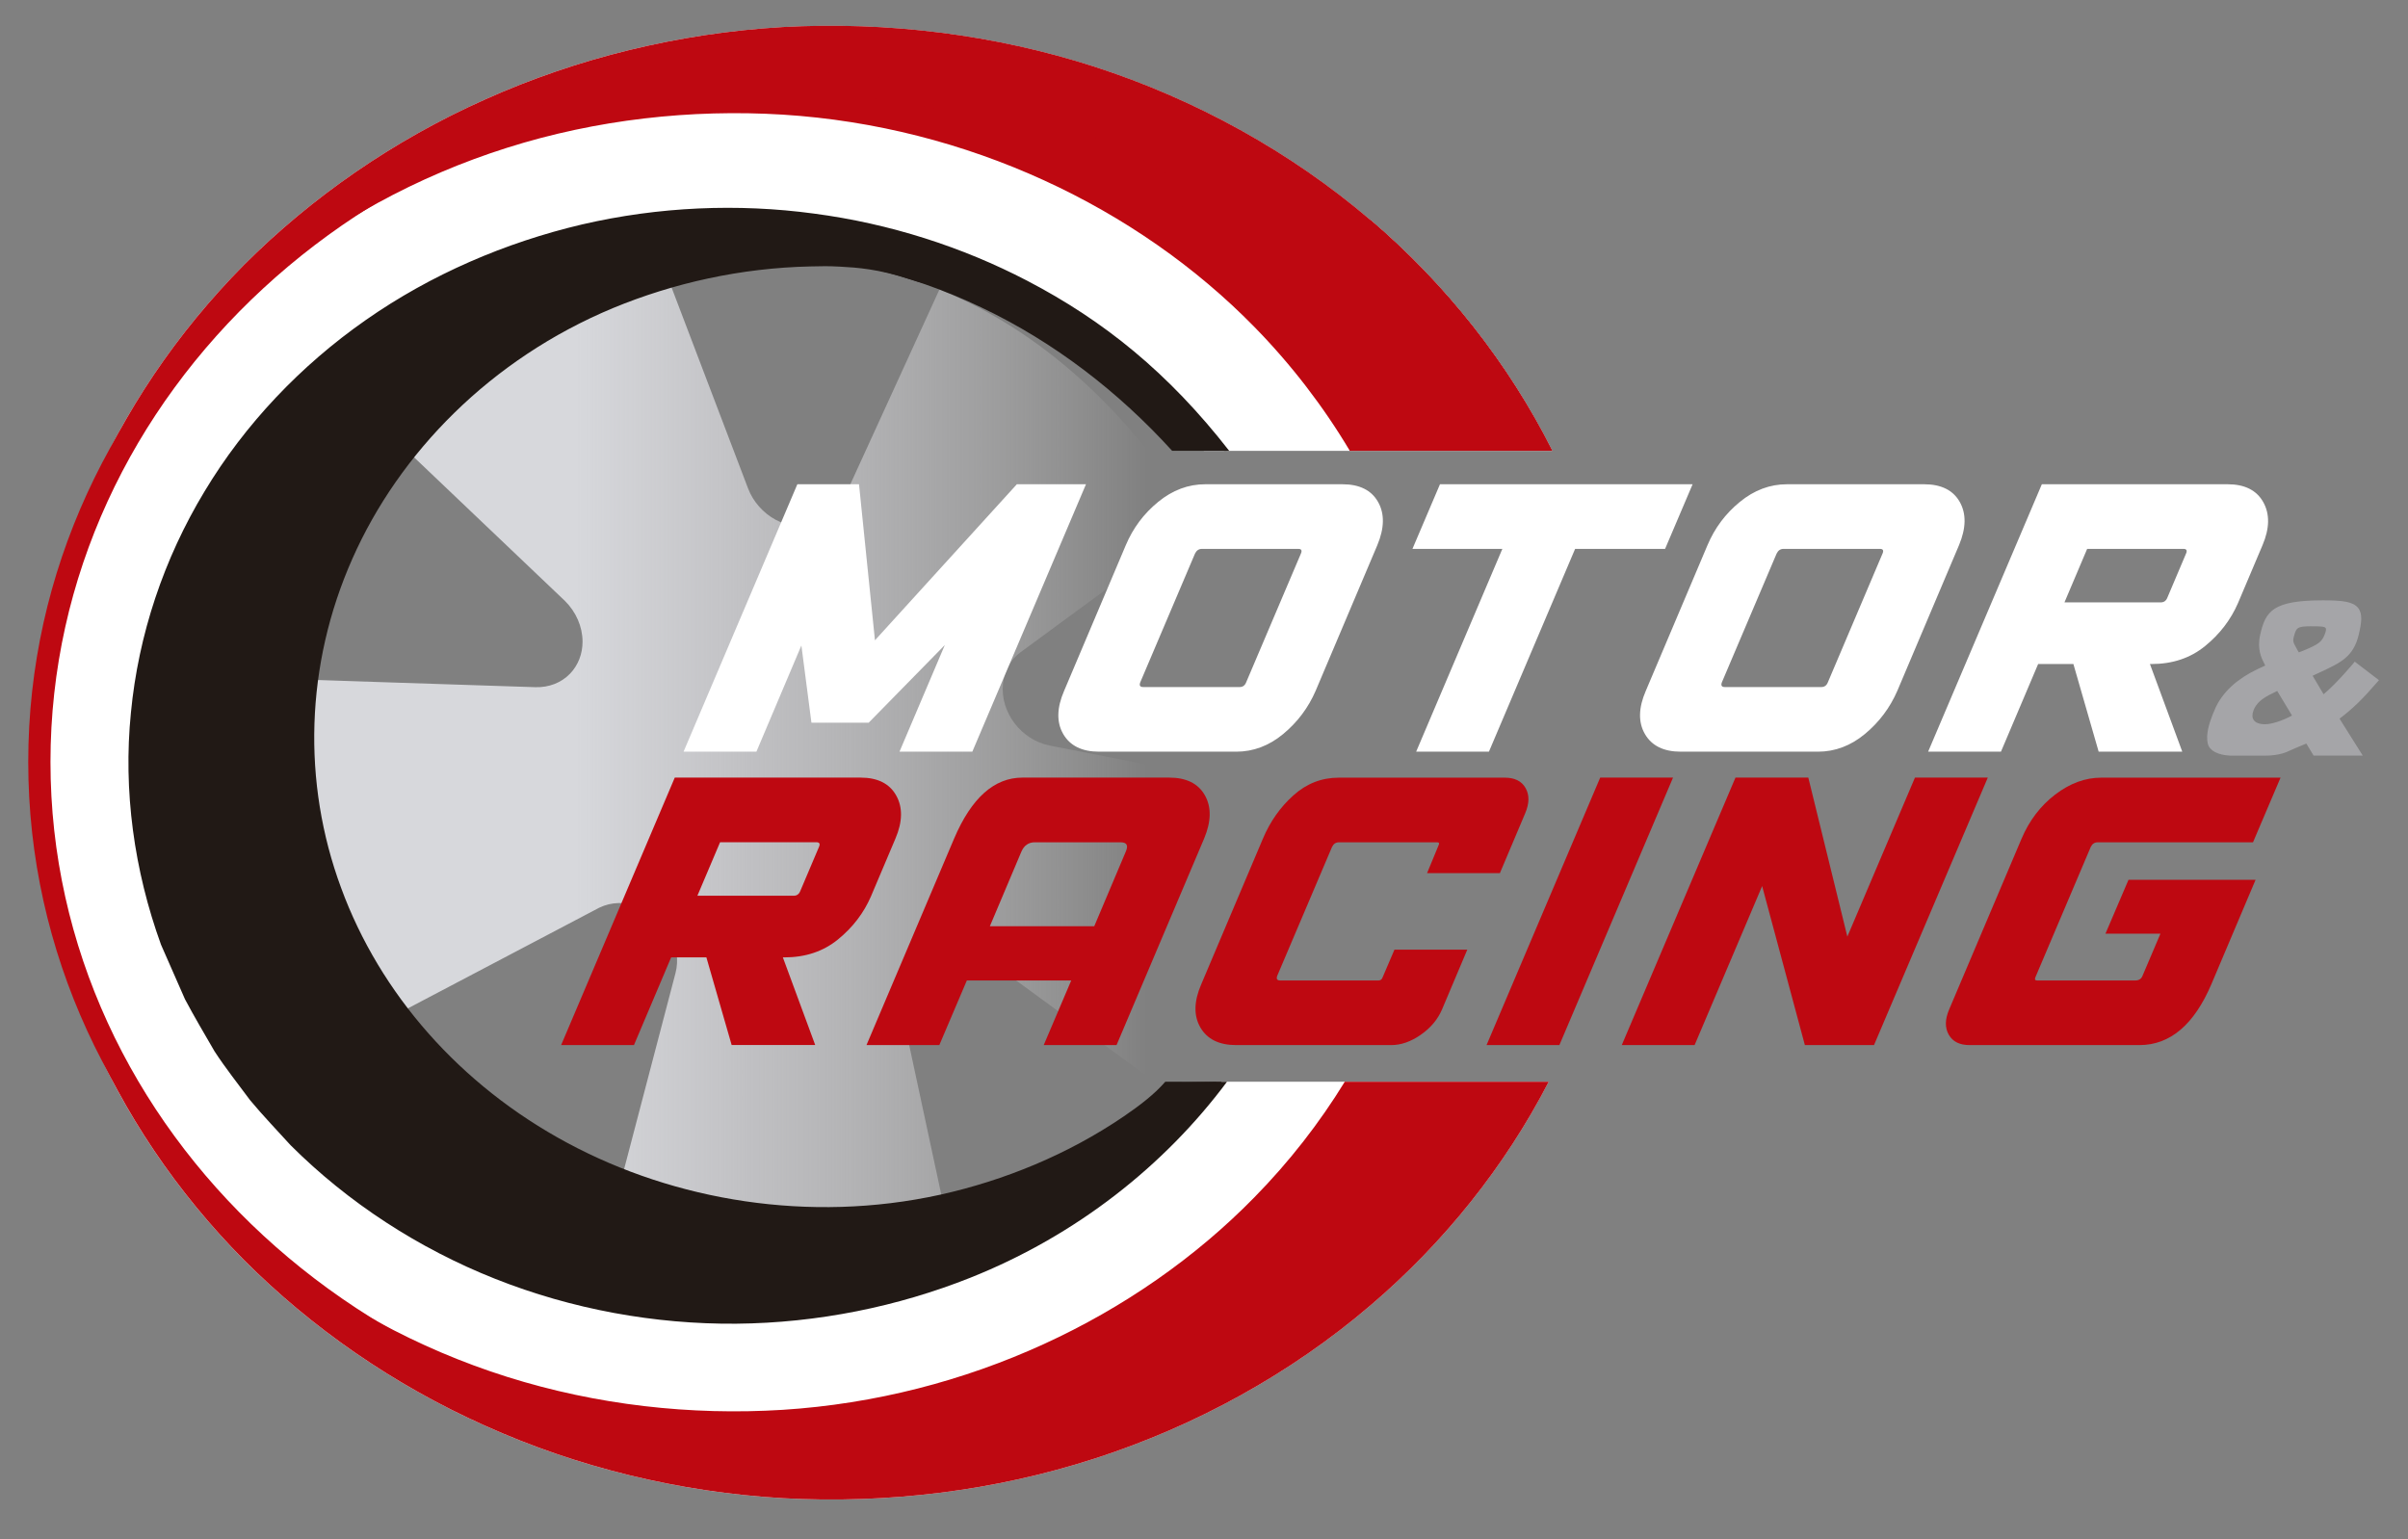 <?xml version="1.0" encoding="utf-8"?>
<!-- Generator: Adobe Illustrator 26.2.1, SVG Export Plug-In . SVG Version: 6.00 Build 0)  -->
<!DOCTYPE svg PUBLIC "-//W3C//DTD SVG 1.1 Basic//EN" "http://www.w3.org/Graphics/SVG/1.1/DTD/svg11-basic.dtd">
<svg version="1.1" baseProfile="basic" id="Capa_1" xmlns="http://www.w3.org/2000/svg" xmlns:xlink="http://www.w3.org/1999/xlink"
	 x="0px" y="0px" viewBox="0 0 3640 2327" xml:space="preserve">
<rect x="0" y="0" width="3640" height="2327" fill="#808080" stroke="none"/>
<g style="display:none;">
	<g style="display:inline;">
		<path style="fill:#D7D8DC;" d="M562.3,626.6L835.1,887c40.6,38.7,45.3,99.3,10.5,135.3c-16.7,17.2-40.3,26.4-65.8,25.6l-358.3-11.5
			c0,4-0.6,7.9-0.6,11.9c-0.1,164.8,54.7,331.3,155.9,474.2L883.4,1373c25.7-12.5,55.9-11.4,82.3,0.6V382.2
			C802.5,414.2,660.7,500,562.3,626.6z"/>
		<path style="fill:#D7D8DC;" d="M944.8,1826.7c6.9,3.1,13.9,6.2,20.9,9.1v-93.1L944.8,1826.7z"/>
		<path style="fill:#D7D8DC;" d="M965.7,1373.6c6.9,3.1,13.5,7,19.7,11.5V425l-17.5-43.3c-0.7,0.1-1.5,0.3-2.2,0.4V1373.6z"/>
		<path style="fill:#D7D8DC;" d="M965.7,1742.7v93.1c6.5,2.8,13.1,5.4,19.7,8v-180.2L965.7,1742.7z"/>
		<path style="fill:#D8D9DD;" d="M985.4,1663.6v180.2c6.5,2.6,13.1,5.1,19.7,7.5v-266.8L985.4,1663.6z"/>
		<path style="fill:#D8D9DD;" d="M1005.1,1403.5V473.7L985.4,425v960.1C992.6,1390.4,999.2,1396.5,1005.1,1403.5z"/>
		<path style="fill:#D8D9DD;" d="M1005.1,1584.5v266.8c6.5,2.4,13.1,4.7,19.7,6.9v-352.8L1005.1,1584.5z"/>
		<path style="fill:#D8D9DD;" d="M1016.5,1419.6c3.4,5.8,6.1,11.8,8.3,17.9V522.4l-19.7-48.7v929.8
			C1009.3,1408.4,1013.1,1413.8,1016.5,1419.6z"/>
		<path style="fill:#D8DADD;" d="M1028,1492.5l-3.2,12.9v352.8c6.6,2.2,13.1,4.3,19.7,6.4V571.1l-19.7-48.7v915.1
			C1031.2,1455.6,1032.4,1474.7,1028,1492.5z"/>
		<path style="fill:#D8DADD;" d="M1064.2,1870.4V619.8l-19.7-48.7v1293.4C1051.1,1866.6,1057.6,1868.5,1064.2,1870.4z"/>
		<path style="fill:#D9DADE;" d="M1083.9,1875.7V668.5l-19.7-48.7v1250.6C1070.8,1872.3,1077.3,1874,1083.9,1875.7z"/>
		<path style="fill:#DADBDF;" d="M1103.6,1880.5V717.3l-19.7-48.7v1207.2C1090.5,1877.4,1097,1879,1103.6,1880.5z"/>
		<path style="fill:#DBDCE0;" d="M1123.3,1884.8V752.1c-7.2-8.7-13.1-18.4-17.3-28.8l-2.4-6v1163.3C1110.2,1882,1116.7,1883.5,1123.3,1884.8
			z"/>
		<path style="fill:#DBDCE0;" d="M1143,1888.6V770.7c-7.3-5.4-13.9-11.7-19.7-18.7v1132.8C1129.9,1886.2,1136.4,1887.4,1143,1888.6z"/>
		<path style="fill:#DCDDE1;" d="M1162.7,1891.9V782.5c-1.5-0.7-3-1.5-4.6-2.2c-5.3-2.8-10.4-6-15.1-9.5v1117.9
			C1149.6,1889.8,1156.1,1890.9,1162.7,1891.9z"/>
		<path style="fill:#DDDEE1;" d="M1182.4,1894.7V789.5c-6.6-1.6-13.2-3.9-19.7-6.9v1109.4C1169.3,1892.9,1175.8,1893.8,1182.4,1894.7z"/>
		<path style="fill:#DDDFE2;" d="M1202.1,1897V792.3c-6.5-0.3-13.1-1.2-19.7-2.8v1105.2C1188.9,1895.5,1195.5,1896.3,1202.1,1897z"/>
		<path style="fill:#DEDFE3;" d="M1221.8,1898.8V791.1c-6.4,1.1-13,1.5-19.7,1.2V1897C1208.6,1897.7,1215.2,1898.3,1221.8,1898.8z"/>
		<path style="fill:#DFE0E4;" d="M1241.5,1900.1V785.5c-6.3,2.6-12.9,4.5-19.7,5.7v1107.6C1228.3,1899.3,1234.9,1899.7,1241.5,1900.1z"/>
		<path style="fill:#DFE0E4;" d="M1261.2,1900.9v-1127c-6,4.8-12.6,8.6-19.7,11.6v1114.6C1248,1900.4,1254.6,1900.7,1261.2,1900.9z"/>
		<path style="fill:#E0E1E4;" d="M1280.9,1901.1V751c-5.2,9-11.9,16.7-19.7,22.9v1127C1267.7,1901,1274.3,1901.1,1280.9,1901.1z"/>
		<path style="fill:#E1E2E5;" d="M1300.6,1900.9V708l-15.8,35.2c-1.2,2.7-2.5,5.2-3.9,7.7v1150.2C1287.4,1901.2,1294,1901.1,1300.6,1900.9z
			"/>
		<path style="fill:#E2E3E6;" d="M1320.3,1900.2V664l-19.7,44v1192.9C1307.1,1900.8,1313.7,1900.5,1320.3,1900.2z"/>
		<path style="fill:#E2E4E7;" d="M1340,1898.9v-1279l-19.7,44v1236.2C1326.8,1899.9,1333.4,1899.4,1340,1898.9z"/>
		<path style="fill:#E3E4E7;" d="M1359.7,1897.1V575.9l-19.7,44v1279C1346.5,1898.4,1353.1,1897.8,1359.7,1897.1z"/>
		<path style="fill:#E4E5E8;" d="M1379.3,1894.8v-296.7l-16.1-68.1c-6.8-29-0.1-56.5,16.1-76.5V531.9l-19.7,44v1321.2
			C1366.2,1896.5,1372.8,1895.7,1379.3,1894.8z"/>
		<path style="fill:#E5E6E9;" d="M1399,1436V487.9l-19.7,44v921.6C1384.9,1446.7,1391.5,1440.8,1399,1436z"/>
		<path style="fill:#E5E6E9;" d="M1399,1892v-210.3l-19.7-83.5v296.7C1385.9,1894,1392.5,1893,1399,1892z"/>
		<path style="fill:#E6E7E9;" d="M1418.7,1888.5v-123.4l-19.7-83.5V1892C1405.6,1890.9,1412.2,1889.8,1418.7,1888.5z"/>
		<path style="fill:#E6E7E9;" d="M1418.7,1426.9V443.9l-19.7,44V1436C1405,1432.2,1411.6,1429.1,1418.7,1426.9z"/>
		<path style="fill:#E7E8EA;" d="M1435,1423.4c1.1-0.1,2.3-0.2,3.4-0.3V422.7c-2.9-1.2-5.7-2.5-8.6-3.7l-11.1,24.8v983.1
			C1423.9,1425.3,1429.4,1424.1,1435,1423.4z"/>
		<path style="fill:#E7E8EA;" d="M1438.4,1884.6v-35.9l-19.7-83.5v123.4C1425.3,1887.3,1431.9,1886,1438.4,1884.6z"/>
		<path style="fill:#E7E8EB;" d="M1458.1,1423.4V431.6c-6.5-3.1-13.1-6-19.7-8.9V1423C1445,1422.5,1451.6,1422.6,1458.1,1423.4z"/>
		<path style="fill:#E7E8EB;" d="M1446.5,1882.8l-8-34.1v35.9C1441.1,1884,1443.8,1883.4,1446.5,1882.8z"/>
		<path style="fill:#E9EAEC;" d="M1477.8,1427.7V441.3c-6.5-3.3-13.1-6.5-19.7-9.6v991.8C1464.8,1424.2,1471.4,1425.6,1477.8,1427.7z"/>
		<path style="fill:#EAEBED;" d="M1497.5,1436.3V451.6c-6.5-3.6-13.1-7-19.7-10.4v986.5C1484.6,1429.9,1491.2,1432.8,1497.5,1436.3z"/>
		<path style="fill:#EBEBEE;" d="M1507.9,1442.9l9.3,6.6V462.8c-6.5-3.8-13.1-7.5-19.7-11.2v984.7
			C1501.1,1438.3,1504.5,1440.5,1507.9,1442.9z"/>
		<path style="fill:#EBECEE;" d="M1536.9,1463.5v-375.6c-10.7-17.9-16.1-38.7-14.4-59.6c1.2-15.2,6.2-29.2,14.4-41.1V474.7
			c-6.5-4.1-13.1-8.1-19.7-11.9v986.7L1536.9,1463.5z"/>
		<path style="fill:#ECEDEF;" d="M1556.6,1477.5v-365.1c-7.7-7.3-14.4-15.5-19.7-24.5v375.6L1556.6,1477.5z"/>
		<path style="fill:#ECEDEF;" d="M1556,967.4l0.6-0.4V487.4c-6.5-4.3-13.1-8.6-19.7-12.7v512.4C1542.1,979.5,1548.5,972.9,1556,967.4z"/>
		<path style="fill:#EDEEF0;" d="M1576.3,952.5V501c-6.5-4.6-13.1-9.2-19.7-13.6v479.5L1576.3,952.5z"/>
		<path style="fill:#EDEEF0;" d="M1576.3,1491.5v-364.2c-7.1-4.2-13.7-9.2-19.7-14.9v365.1L1576.3,1491.5z"/>
		<path style="fill:#EEEFF0;" d="M1596,1505.5v-369c-6.9-2.4-13.5-5.5-19.7-9.2v364.2L1596,1505.5z"/>
		<path style="fill:#EEEFF0;" d="M1596,938.1V515.5c-6.5-4.9-13.1-9.7-19.7-14.4v451.5L1596,938.1z"/>
		<path style="fill:#EFEFF1;" d="M1615.7,1519.5v-378l-4.4-0.8c-5.2-1-10.3-2.4-15.3-4.1v369L1615.7,1519.5z"/>
		<path style="fill:#EFEFF1;" d="M1615.7,923.7V530.8c-6.5-5.2-13.1-10.3-19.7-15.3v422.7L1615.7,923.7z"/>
		<path style="fill:#EFF0F2;" d="M1635.4,909.3V547.1c-6.5-5.5-13.1-10.9-19.7-16.3v392.9L1635.4,909.3z"/>
		<polygon style="fill:#EFF0F2;" points="1635.4,1533.4 1635.4,1145.2 1615.7,1141.5 1615.7,1519.5 		"/>
		<path style="fill:#F1F2F3;" d="M1655.1,894.9V564.3c-6.5-5.8-13.1-11.6-19.7-17.2v362.3L1655.1,894.9z"/>
		<polygon style="fill:#F1F2F3;" points="1655.1,1547.4 1655.1,1149 1635.4,1145.2 1635.4,1533.4 		"/>
		<path style="fill:#F2F2F4;" d="M1674.8,880.5v-298c-6.5-6.2-13-12.3-19.7-18.3v330.6L1674.8,880.5z"/>
		<polygon style="fill:#F2F2F4;" points="1674.8,1561.4 1674.8,1152.8 1655.1,1149 1655.1,1547.4 		"/>
		<polygon style="fill:#F3F3F4;" points="1694.5,1575.4 1694.5,1156.5 1674.8,1152.8 1674.8,1561.4 		"/>
		<path style="fill:#F3F3F4;" d="M1694.5,866.1V601.9c-6.5-6.5-13-13-19.7-19.3v298L1694.5,866.1z"/>
		<polygon style="fill:#F3F4F5;" points="1714.2,1589.4 1714.2,1160.3 1694.5,1156.5 1694.5,1575.4 		"/>
		<path style="fill:#F3F4F5;" d="M1714.2,851.7V622.3c-6.5-6.9-13-13.7-19.7-20.4v264.2L1714.2,851.7z"/>
		<path style="fill:#F4F5F6;" d="M1733.9,837.3V644c-6.5-7.3-13-14.5-19.7-21.6v229.4L1733.9,837.3z"/>
		<polygon style="fill:#F4F5F6;" points="1733.9,1603.4 1733.9,1164.1 1714.2,1160.3 1714.2,1589.4 		"/>
		<path style="fill:#F6F6F7;" d="M1753.6,823V666.8c-6.5-7.7-13-15.3-19.7-22.9v193.4L1753.6,823z"/>
		<polygon style="fill:#F6F6F7;" points="1753.6,1617.4 1753.6,1167.9 1733.9,1164.1 1733.9,1603.4 		"/>
		<polygon style="fill:#F7F7F8;" points="1773.3,1631.4 1773.3,1171.6 1753.6,1167.9 1753.6,1617.4 		"/>
		<path style="fill:#F7F7F8;" d="M1773.3,808.6V691.1c-6.4-8.2-13-16.3-19.7-24.3V823L1773.3,808.6z"/>
		<path style="fill:#F7F8F8;" d="M1793,794.2v-77.3c-6.4-8.7-13-17.2-19.7-25.7v117.5L1793,794.2z"/>
		<polygon style="fill:#F7F8F8;" points="1793,1645.4 1793,1175.4 1773.3,1171.6 1773.3,1631.4 		"/>
		<path style="fill:#F8F8F9;" d="M1812.7,779.8v-35.6c-6.4-9.2-13-18.3-19.7-27.3v77.3L1812.7,779.8z"/>
		<polygon style="fill:#F8F8F9;" points="1812.7,1659.4 1812.7,1179.2 1793,1175.4 1793,1645.4 		"/>
		<path style="fill:#FAFAFA;" d="M1828.8,767.9c-5.3-8-10.7-15.9-16.2-23.8v35.6L1828.8,767.9z"/>
		<path style="fill:#FAFAFA;" d="M1814.3,1660.6c6.2-7.3,12.2-14.8,18-22.4v-455.2l-19.7-3.8v480.2L1814.3,1660.6z"/>
		<path style="fill:#FAFAFB;" d="M1852.1,1611.1v-424.4l-19.7-3.8v455.2C1839.2,1629.3,1845.7,1620.3,1852.1,1611.1z"/>
		<path style="fill:#FBFBFB;" d="M1871.8,1580.8v-390.3l-19.7-3.8v424.4C1858.9,1601.2,1865.5,1591.1,1871.8,1580.8z"/>
		<path style="fill:#FCFCFC;" d="M1891.5,1546.2v-351.9l-19.7-3.8v390.3C1878.7,1569.4,1885.2,1557.9,1891.5,1546.2z"/>
		<path style="fill:#FDFDFD;" d="M1911.1,1505.6V1198l-19.7-3.8v351.9C1898.5,1532.9,1905,1519.4,1911.1,1505.6z"/>
		<path style="fill:#FDFDFF;" d="M1930.8,1456.1v-254.3l-19.7-3.8v307.6C1918.4,1489.4,1924.9,1472.9,1930.8,1456.1z"/>
		<path style="fill:#FFFFFF;" d="M1950.5,1389.4v-183.9l-19.7-3.8v254.3C1938.5,1434.3,1945.1,1412.1,1950.5,1389.4z"/>
		<path style="fill:#FFFFFF;" d="M1970.2,1221.3c0-4-0.5-8-0.6-12.1l-19.1-3.7v183.9C1963.6,1335.4,1970.3,1279,1970.2,1221.3z"/>
	</g>
</g>
<g>
	<g>
		<g>
			<g>
				<path style="fill:#FFFFFF;" d="M1839.3,1635.4c-38.3,62.4-49.5,37.4-102.5,91.2c-177.1,180.8-272.6,206.7-551.5,224.5
					c-138.9,8.7-141.9-7.3-277.1-49.9c-135.1-42.6-233.3-72.6-340.9-163.5c-107.6-90.8-115.2-69.3-174.6-194
					c-13-31.8-21.5-86.9-33.3-119.2c-9.5-32.9-28.2-174.5-36-207.8c-5.6-33.8-261.2,72.2-266,38.3l-6.3-102.4l4.9,102.5
					c4.4,33.9,10.5,67.8,15.6,101.7c7.8,33.4,17.1,66.6,25.4,100.1c10.5,32.8,23.8,65,35.6,97.6c53.9,128.2,134.2,247.5,236.1,350.4
					c102.2,102.5,225.9,188.6,364.7,250.6c138.5,62.4,292.2,100.3,449.8,109.5c157.4,8.7,319.3-10.6,472-60.1
					c152.7-49.4,295.9-128.3,416.6-231.6c111.2-94.9,203.3-210.2,269.2-337.9L1839.3,1635.4z"/>
			</g>
		</g>
		<g>
			<g>
				<path style="fill:#FFFFFF;" d="M295.8,984c7.8-33.4,7.1-25.3,16.6-58.2c11.8-32.3,34.2-73.5,47.1-105.3
					c59.4-124.7,42.1-197.3,149.6-288.2c107.5-91,203-79.2,338.1-121.9c135.2-42.8,177-75.1,315.9-66.5
					c279,17.6,199.5,24.9,437.8,141.3c72.1,35.2,179.1,129.5,218.9,196.4l526.5,0c-66.4-132.1-160.5-251.4-275-349.1
					c-120.8-103.1-263.9-182-416.4-231.4c-152.7-49.3-314.4-68.7-471.7-60.1C1025.8,50,872.2,88,733.6,150.2
					c-138.8,61.9-262.5,147.9-364.8,250.3C267,503.4,186.6,622.6,132.7,750.8C78.9,878.9,57,1129.7,57.5,1266.6l243.9-22.2
					C306.2,1210.6,290.2,1017.7,295.8,984z"/>
			</g>
		</g>
		<g>
			<g>
				<path style="fill:#FFFFFF;" d="M2040.4,681.5l306,0c-66.4-132.1-160.5-251.4-275-349.1"/>
			</g>
		</g>
	</g>
	<linearGradient id="SVGID_1_" gradientUnits="userSpaceOnUse" x1="460" y1="1158" x2="1931.336" y2="1158">
		<stop  offset="0.277" style="stop-color:#D7D8DC"/>
		<stop  offset="0.458" style="stop-color:#DCDCE0;stop-opacity:0.694"/>
		<stop  offset="0.657" style="stop-color:#E9E9EC;stop-opacity:0.355"/>
		<stop  offset="0.866" style="stop-color:#FFFFFF;stop-opacity:2.333343e-03"/>
		<stop  offset="0.867" style="stop-color:#FFFFFF;stop-opacity:0"/>
	</linearGradient>
	<path style="fill:url(#SVGID_1_);" d="M1262.3,1910.6c-107.9,0-234.1,12.3-336.4-35.2l-9.6-4.5l104.8-399.8c5.1-19.4,2.1-40.6-8.4-59.6
		c-22-39.7-70-57.3-107.1-39.1l-335.3,176.4l-6.1-9c-93.2-137.1-106.5-329.3-103.7-487.6c0-2.3,0.2-4.5,0.4-6.7
		c0.1-1.5,0.3-3.1,0.3-4.6l0.2-13.4l348,11.4c20.3,0.6,38.9-6.6,52.2-20.3c12.3-12.7,19.1-30.1,19-48.8
		c-0.1-22.4-9.8-44.7-26.6-61.3L603.9,670.4l7.3-9.3C707,538.5,836.9,436.5,993.1,406l10.4-2l127.3,334.4
		c7.6,20,22.9,37.3,41.9,47.5c20.2,10.8,43.2,13,63.1,6c17.1-6,30.7-18.4,38.2-34.9l146.2-319.6l11.4,4.9
		c180.9,77.1,302.6,225.4,373,336.3l6.6,10.4l-268.2,196.8c-15.4,11.3-25,28.5-26.9,48.4c-4.2,42.8,27.6,84.5,71,93l343.9,67.2
		l0.1,10.5c0,1.5,0.1,3,0.2,4.5c0.1,2.4,0.3,4.8,0.2,7.2c-2.6,158.7-58.1,309.9-156.1,425.8l-7.8,9.2l-292.4-213.8
		c-17.4-12.8-38.9-18.7-58.9-16.2c-19.4,2.4-36.1,12.2-46.9,27.7c-11.4,16.2-15.2,36.7-10.7,57.7l74.7,348l-12.6,2.9
		C1369.9,1869.6,1315.2,1910.6,1262.3,1910.6z"/>
	<g>
		<g>
			<g>
				<path style="fill:#BE0811;" d="M2032.8,1635.4c-38.3,62.4-84.1,121.3-137.1,175.2c-177.1,180.8-433.6,303-712.4,320.8
					c-138.9,8.7-281.4-7.2-416.6-49.8c-135.1-42.6-262.3-111.6-369.9-202.6c-107.6-90.8-195.2-203.3-254.6-328.1
					c-13-31.8-27.4-63.3-39.2-95.6c-9.5-32.9-20.7-65.6-28.5-99c-5.6-33.8-12.1-67.4-17-101.3l-6.3-102.4l4.9,102.5
					c4.4,33.9,10.5,67.8,15.6,101.7c7.8,33.4,17.1,66.6,25.4,100.1c10.5,32.8,23.8,65,35.6,97.6c53.9,128.2,134.2,247.5,236.1,350.4
					c102.2,102.5,225.9,188.6,364.7,250.6c138.5,62.4,292.2,100.3,449.8,109.5c157.4,8.7,319.3-10.6,472-60.1
					c152.7-49.4,295.9-128.3,416.6-231.6c111.2-94.9,203.3-210.2,269.2-337.9L2032.8,1635.4z"/>
			</g>
		</g>
		<g>
			<g>
				<path style="fill:#BE0811;" d="M74.4,948.9c7.8-33.4,19-66,28.5-99c11.8-32.3,26.3-63.8,39.2-95.6C201.4,629.6,289,517,396.6,426.2
					c107.5-91,234.8-160.1,369.9-202.8c135.2-42.8,277.9-58.6,416.8-50.1c279,17.6,535.8,140,712.9,321
					c56.1,57.3,104.4,120.4,144.2,187.2l306,0c-66.4-132.1-160.5-251.4-275-349.1c-120.8-103.1-263.9-182-416.4-231.4
					c-152.7-49.3-314.4-68.7-471.7-60.1C1025.8,50,872.2,88,733.6,150.2c-138.8,61.9-262.5,147.9-364.8,250.3
					C267,503.4,186.6,622.6,132.7,750.8c-53.8,128.1-82,265-81.6,401.9l6.3-102.4C62.3,1016.4,68.8,982.7,74.4,948.9z"/>
			</g>
		</g>
		<g>
			<g>
				<path style="fill:#BE0811;" d="M2040.4,681.5l306,0c-66.4-132.1-160.5-251.4-275-349.1"/>
			</g>
		</g>
	</g>
	<g>
		<g>
			<g>
				<path style="fill:#211915;" d="M1761.5,1635.4c-15.7,18.3-39.1,36.3-62.8,52.4c-84.2,57.3-179.8,96.7-278,118.5
					c-197.5,43.3-400.8,8.8-562.8-78.3c-162.9-87.4-283.7-226-342.2-385.5c-59-159.4-54.3-337.2,17-497.9
					c70.8-160,208.9-301.7,393.8-378.8c92-38.1,193.7-60.7,298.3-63c19.8-0.4,24.9-0.7,44.8,0.3c25.6,1.4,58.2,3.4,106.7,19.4
					c56.8,18.8,102.6,12.9,158.7,34.7c99.1,38.3,190.3,96.7,264.7,170.5c11.7,12.9,38.9,41,50.6,53.9h7.8
					c-91.7-117.9-189.8-197-305.6-257.3c-98-51-207.4-86.3-322.1-101.4c-114.6-15.5-234.6-10.5-350.5,16.4
					c-115.7,27.2-228.3,75.5-326.8,144.4C454.7,552.4,370.4,641,309.2,742.9c-61.5,101.7-100,216.6-111.3,334.5
					c-11.9,117.9,4.8,238.5,45.5,350.8l36.2,82.4c14.1,26.6,29.6,52.7,44.7,78.8c16.5,25.4,35.7,49.4,53.7,73.8
					c19.5,23.5,40.9,45.7,61.4,68.3c87,86.8,193.4,156,309.2,201.9c115.9,46,241,68.8,364.4,67.8c123.4-1.1,244.5-26,354-69.6
					c160.2-63.9,293.5-169.7,387.7-296.1L1761.5,1635.4z"/>
			</g>
		</g>
	</g>
	<g>
		<g>
			<g>
				<path style="fill:#211915;" d="M1761,1636.8c-153.2,175.2-387.5,287.5-649.7,287.5c-460.5,0-835.1-346-835.1-771.3
					c0-425.3,374.6-771.3,835.1-771.3c273.3,0,498.3,121.4,660.5,299.8h82.5c-165.5-217.9-438.9-361.9-742.9-361.9
					c-497.6,0-902.4,373.9-902.4,833.4s404.8,833.4,902.4,833.4c303,0,571.5-138.8,735.2-351L1761,1636.8z"/>
			</g>
		</g>
	</g>
	<g>
		<g>
			<g>
				<path style="fill:#BE0811;" d="M2116.7,1667.8c-191.3,297.3-542.6,497-943.6,497c-604.8,0-1096.8-454.4-1096.8-1012.9
					s492-1012.9,1096.8-1012.9c417,0,780.3,216,965.8,533.2c9.9-5.2,20.4-9.2,31.3-11.8c-190.7-328.5-566.1-552.4-997-552.4
					c-623.3,0-1130.5,468.3-1130.5,1044s507.1,1044,1130.5,1044c414.8,0,778.2-207.5,974.8-515.9
					C2136.8,1677.6,2126.3,1673.4,2116.7,1667.8z"/>
			</g>
		</g>
	</g>
	<g>
		<g>
			<path style="fill:#FFFFFF;" d="M1205.3,732.1h93.2l24.1,235.9l214.5-235.9h104.5l-171.8,404.3h-110.1l68.5-161.2l-115.1,117.4h-86.5
				l-15.2-116.8l-68,160.6h-110.1L1205.3,732.1z"/>
		</g>
		<g>
			<path style="fill:#FFFFFF;" d="M1661.4,1136.4c-25.8,0-43.9-8.9-54.2-26.7c-10.3-17.8-9.8-39.6,1.4-65.4l93.2-220.1
				c10.9-25.8,27.1-47.6,48.9-65.4c21.7-17.8,45.5-26.7,71.3-26.7h207.2c25.8,0,43.8,8.9,53.9,26.7c10.1,17.8,9.7,39.6-1.1,65.4
				l-93.2,220.1c-11.2,25.8-27.6,47.6-49.1,65.4c-21.5,17.8-45.2,26.7-71,26.7H1661.4z M1966.4,837.1c2.2-4.9,0.9-7.3-3.9-7.3H1817
				c-4.9,0-8.4,2.4-10.7,7.3l-82.6,194.3c-1.9,4.9-0.4,7.3,4.5,7.3h145.5c4.9,0,8.2-2.4,10.1-7.3L1966.4,837.1z"/>
		</g>
		<g>
			<path style="fill:#FFFFFF;" d="M2140.7,1136.4L2271,829.8h-135.9l41.6-97.7h381.9l-41.6,97.7H2381l-130.3,306.6H2140.7z"/>
		</g>
		<g>
			<path style="fill:#FFFFFF;" d="M2540.7,1136.4c-25.8,0-43.9-8.9-54.2-26.7c-10.3-17.8-9.8-39.6,1.4-65.4l93.2-220.1
				c10.9-25.8,27.1-47.6,48.9-65.4c21.7-17.8,45.5-26.7,71.3-26.7h207.2c25.8,0,43.8,8.9,53.9,26.7c10.1,17.8,9.7,39.6-1.1,65.4
				l-93.2,220.1c-11.2,25.8-27.6,47.6-49.1,65.4c-21.5,17.8-45.2,26.7-71,26.7H2540.7z M2845.6,837.1c2.2-4.9,0.9-7.3-3.9-7.3
				h-145.5c-4.9,0-8.4,2.4-10.7,7.3l-82.6,194.3c-1.9,4.9-0.4,7.3,4.5,7.3H2753c4.9,0,8.2-2.4,10.1-7.3L2845.6,837.1z"/>
		</g>
		<g>
			<path style="fill:#FFFFFF;" d="M3086.5,732.1h280.8c25.8,0,43.8,9,53.9,27c10.1,18,9.7,39.7-1.1,65.1l-37.1,87.6
				c-10.9,25.1-27.4,46.7-49.7,64.9c-22.3,18.2-49.3,27.2-81.2,27.2h-2.2l48.9,132.5h-126.4l-38.2-132.5h-53.3l-56.2,132.5h-110.1
				L3086.5,732.1z M3266.2,910.7c4.9,0,8.2-2.4,10.1-7.3l28.1-66.3c2.2-4.9,0.9-7.3-3.9-7.3H3155l-34.3,80.9H3266.2z"/>
		</g>
	</g>
	<g>
		<g>
			<path style="fill:#BE0811;" d="M1020,1175.6h280.8c25.8,0,43.8,9,53.9,27c10.1,18,9.7,39.7-1.1,65.1l-37.1,87.6
				c-10.9,25.1-27.4,46.7-49.7,64.9c-22.3,18.2-49.3,27.2-81.2,27.2h-2.2l48.9,132.5H1106l-38.2-132.5h-53.3L958.3,1580H848.2
				L1020,1175.6z M1199.7,1354.2c4.9,0,8.2-2.4,10.1-7.3l28.1-66.3c2.2-4.9,0.9-7.3-3.9-7.3h-145.5l-34.3,80.9H1199.7z"/>
		</g>
		<g>
			<path style="fill:#BE0811;" d="M1442.3,1267.7c26.2-61.4,60.6-92.1,103.3-92.1h221.8c25.8,0,43.8,8.9,53.9,26.7
				c10.1,17.8,9.7,39.6-1.1,65.4L1687.8,1580h-110.1l41.6-97.7h-157.8l-41.6,97.7h-110.1L1442.3,1267.7z M1654.1,1400.3l47.7-112.9
				c4.1-9.4,1.5-14-7.9-14h-129.7c-9.4,0-16.1,4.7-20.2,14l-47.7,112.9H1654.1z"/>
		</g>
		<g>
			<path style="fill:#BE0811;" d="M2083.7,1482.3c3,0,5.1-1.5,6.2-4.5l18-42.1h110.1l-38.2,90.4c-6.4,15-17,27.7-32,38.2
				c-15,10.5-30,15.7-44.9,15.7h-234.2c-25.8,0-43.9-8.9-54.2-26.7c-10.3-17.8-9.8-39.6,1.4-65.4l93.2-220.1
				c10.9-25.8,26.2-47.6,46.1-65.4c19.8-17.8,42.7-26.7,68.5-26.7h251c15,0,25.5,5.2,31.4,15.7c6,10.5,5.8,23.2-0.6,38.2l-38.2,90.4
				h-110.1l17.4-42.1c1.5-3,0.7-4.5-2.2-4.5h-148.3c-4.9,0-8.4,2.4-10.7,7.3l-82.6,194.3c-1.9,4.9-0.4,7.3,4.5,7.3H2083.7z"/>
		</g>
		<g>
			<path style="fill:#BE0811;" d="M2418.9,1175.6H2529L2357.2,1580h-110.1L2418.9,1175.6z"/>
		</g>
		<g>
			<path style="fill:#BE0811;" d="M2623.4,1175.6h110.1l59,240.4l102.2-240.4h110.1L2832.8,1580h-104.5l-64.6-240.4L2561.6,1580h-110.1
				L2623.4,1175.6z"/>
		</g>
		<g>
			<path style="fill:#BE0811;" d="M3227.6,1482.3c5.6,0,9.4-2.4,11.2-7.3l27-63.5h-83.1l34.8-81.4h192.1l-66.8,157.8
				c-26.2,61.4-62.5,92.1-108.9,92.1h-256.6c-15,0-25.5-5.2-31.5-15.7c-6-10.5-5.8-23.2,0.6-38.2l109.5-258.3
				c11.6-27.3,28.5-49.5,50.8-66.6c22.3-17,45.4-25.5,69.4-25.5h271.2l-41.6,97.7h-234.7c-4.9,0-8.4,2.4-10.7,7.3l-83.7,197.1
				c-1.1,3-0.2,4.5,2.8,4.5H3227.6z"/>
		</g>
	</g>
	<g>
		<path style="fill:#A5A5A8;" d="M3566.3,1139.4l-33.7-53.5c20.9-15.7,34.9-28.9,59.2-57.1l-31.8-24.3c0,0-27.9,33.5-48.4,49.7l-20-33.8
			c40.4-19.5,62.3-25,71-61.4c9.8-40.9,2.5-48.2-50.8-48.2c-74.7,0-84.7,15.6-92.4,49.9c-4.7,21.1,2.3,34.1,5.4,40.1l3.5,7
			c-19.7,8.4-32.1,15.3-43.5,24c-2.1,1.4-4.1,3-6,4.8c-11.5,9.8-20.5,21.2-26.4,33.3c0,0,0,0,0,0l-0.1,0.1c-1.1,2.2-2,4.4-2.9,6.6
			c0,0,0,0,0,0l-1.6,3.8c-4.9,12.3-11,29.7-7.5,43.4c2.2,8.5,13.5,14.8,31.2,15.5l49,0c7.4,0,25,0.2,39.4-7.1
			c4.2-2.1,27.7-11.8,27.7-11.8l11.4,18.9H3566.3z M3468.9,1083.2c-17.7,9.5-33.7,14.9-45.3,14.9c-17.6,0-25.6-10-19.8-25.2
			c2.9-7.6,8.5-14.3,16.5-19.7c5.1-3.5,12-7,23.3-12.5L3468.9,1083.2z M3493.9,943.8c20.4,0,30.2-0.6,22.8,17
			c-4.9,11.7-10.5,16-34,25.6l-8.9,3.5l-3.3-5.4c-5.7-10.7-8.4-13.6-5.9-22.6C3468.4,947.7,3469.6,943.8,3493.9,943.8z"/>
		<path style="fill:#A5A5A8;" d="M3421.6,1142.4c-0.2,0-0.3,0-0.5,0h-49.5c-18.8-0.8-31.5-7.4-34.1-17.8c-3.6-14.2,2.2-31.7,7.6-45.3
			l1.7-3.9c0.8-2.1,1.8-4.4,2.9-6.8l0.1-0.2c6.1-12.5,15.5-24.3,27.1-34.2c2.1-1.9,4.2-3.6,6.3-5c11.2-8.5,23.3-15.2,41-23l-2.3-4.7
			c-3.3-6.5-10.2-20.1-5.4-41.6c8.1-36.4,19.5-52.3,95.3-52.3c28.4,0,45.2,1.8,52.9,11.6c6.7,8.5,5.3,21.7,0.8,40.4
			c-8,33.3-26.9,42.1-58.3,56.7c-3.6,1.7-7.4,3.4-11.4,5.3l16.6,28c19.8-16.5,45.1-46.8,45.3-47.1l1.8-2.2l36.6,28l-2.1,2.4
			c-23.2,26.8-37,40.2-57.5,55.8l35.1,55.8h-74.3l-11-18.2c-6.1,2.5-21.9,9.1-25.1,10.7C3446.9,1142.2,3429.5,1142.4,3421.6,1142.4z
			 M3355,1071.7c-1,2.2-1.9,4.2-2.6,6.1l-1.7,3.9c-5.1,12.7-10.5,28.9-7.3,41.5c1.9,7.4,13,12.6,28.4,13.2l49.4,0c0.2,0,0.3,0,0.5,0
			c7.5,0,23.9-0.1,37.1-6.8c4.2-2.1,26.9-11.5,27.9-11.9l2.4-1l11.9,19.7h60l-32.2-51.2l2.2-1.7c20.8-15.6,34.3-28.5,56.7-54.2
			l-27-20.7c-6.6,7.8-29.3,33.9-47,47.9l-2.7,2.1l-23.4-39.6l2.9-1.4c5.1-2.5,9.9-4.7,14.4-6.8c30.8-14.3,47.7-22.2,55-52.6
			c4.7-19.7,4.8-29.6,0.3-35.2c-6.1-7.7-23-9.3-48.2-9.3c-75.4,0-82.5,16.3-89.4,47.6c-4.3,19.5,1.9,31.7,4.9,37.6l5.2,10.4
			l-2.9,1.3c-18.9,8-31.3,14.9-42.9,23.6c-2,1.3-3.8,2.8-5.8,4.6c-11.1,9.5-20,20.6-25.7,32.4L3355,1071.7z M3423.5,1101.1
			c-10.2,0-17.7-3.1-21.7-8.9c-2.6-3.7-4.8-10.2-0.9-20.3c3.1-8.2,9.2-15.5,17.6-21.2c5.4-3.7,12.5-7.3,23.7-12.7l2.5-1.2l28.4,47.5
			l-2.8,1.5C3451.7,1095.8,3435.5,1101.1,3423.5,1101.1z M3442.3,1044.6c-9.3,4.5-15.8,7.8-20.4,11c-7.5,5-12.7,11.2-15.4,18.3
			c-2.3,6-2.2,11.1,0.3,14.7c2.8,4.1,8.8,6.3,16.8,6.3c10.2,0,24.8-4.6,41.1-13.1L3442.3,1044.6z M3472.5,993.7l-4.7-7.6
			c-0.8-1.6-1.5-2.8-2.2-4c-4.4-8-6.6-12-4.1-21c4.4-15.8,6.7-20.3,32.3-20.3l1.9,0c12.7,0,21.3,0,24.8,5.3c2.3,3.5,2,8.4-1.2,15.9
			c-5.3,12.7-11.3,17.3-35.7,27.3L3472.5,993.7z M3493.9,946.8c-22.1,0-22.8,2.4-26.5,15.9c-1.8,6.7-0.6,9,3.6,16.6
			c0.6,1.2,1.3,2.5,2.1,3.9l1.9,3.1l6.6-2.6c23.8-9.7,28-13.6,32.3-24c2.7-6.5,2.4-9.2,1.7-10.2c-1.8-2.6-10.2-2.7-19.8-2.6
			L3493.9,946.8z"/>
	</g>
</g>
</svg>
